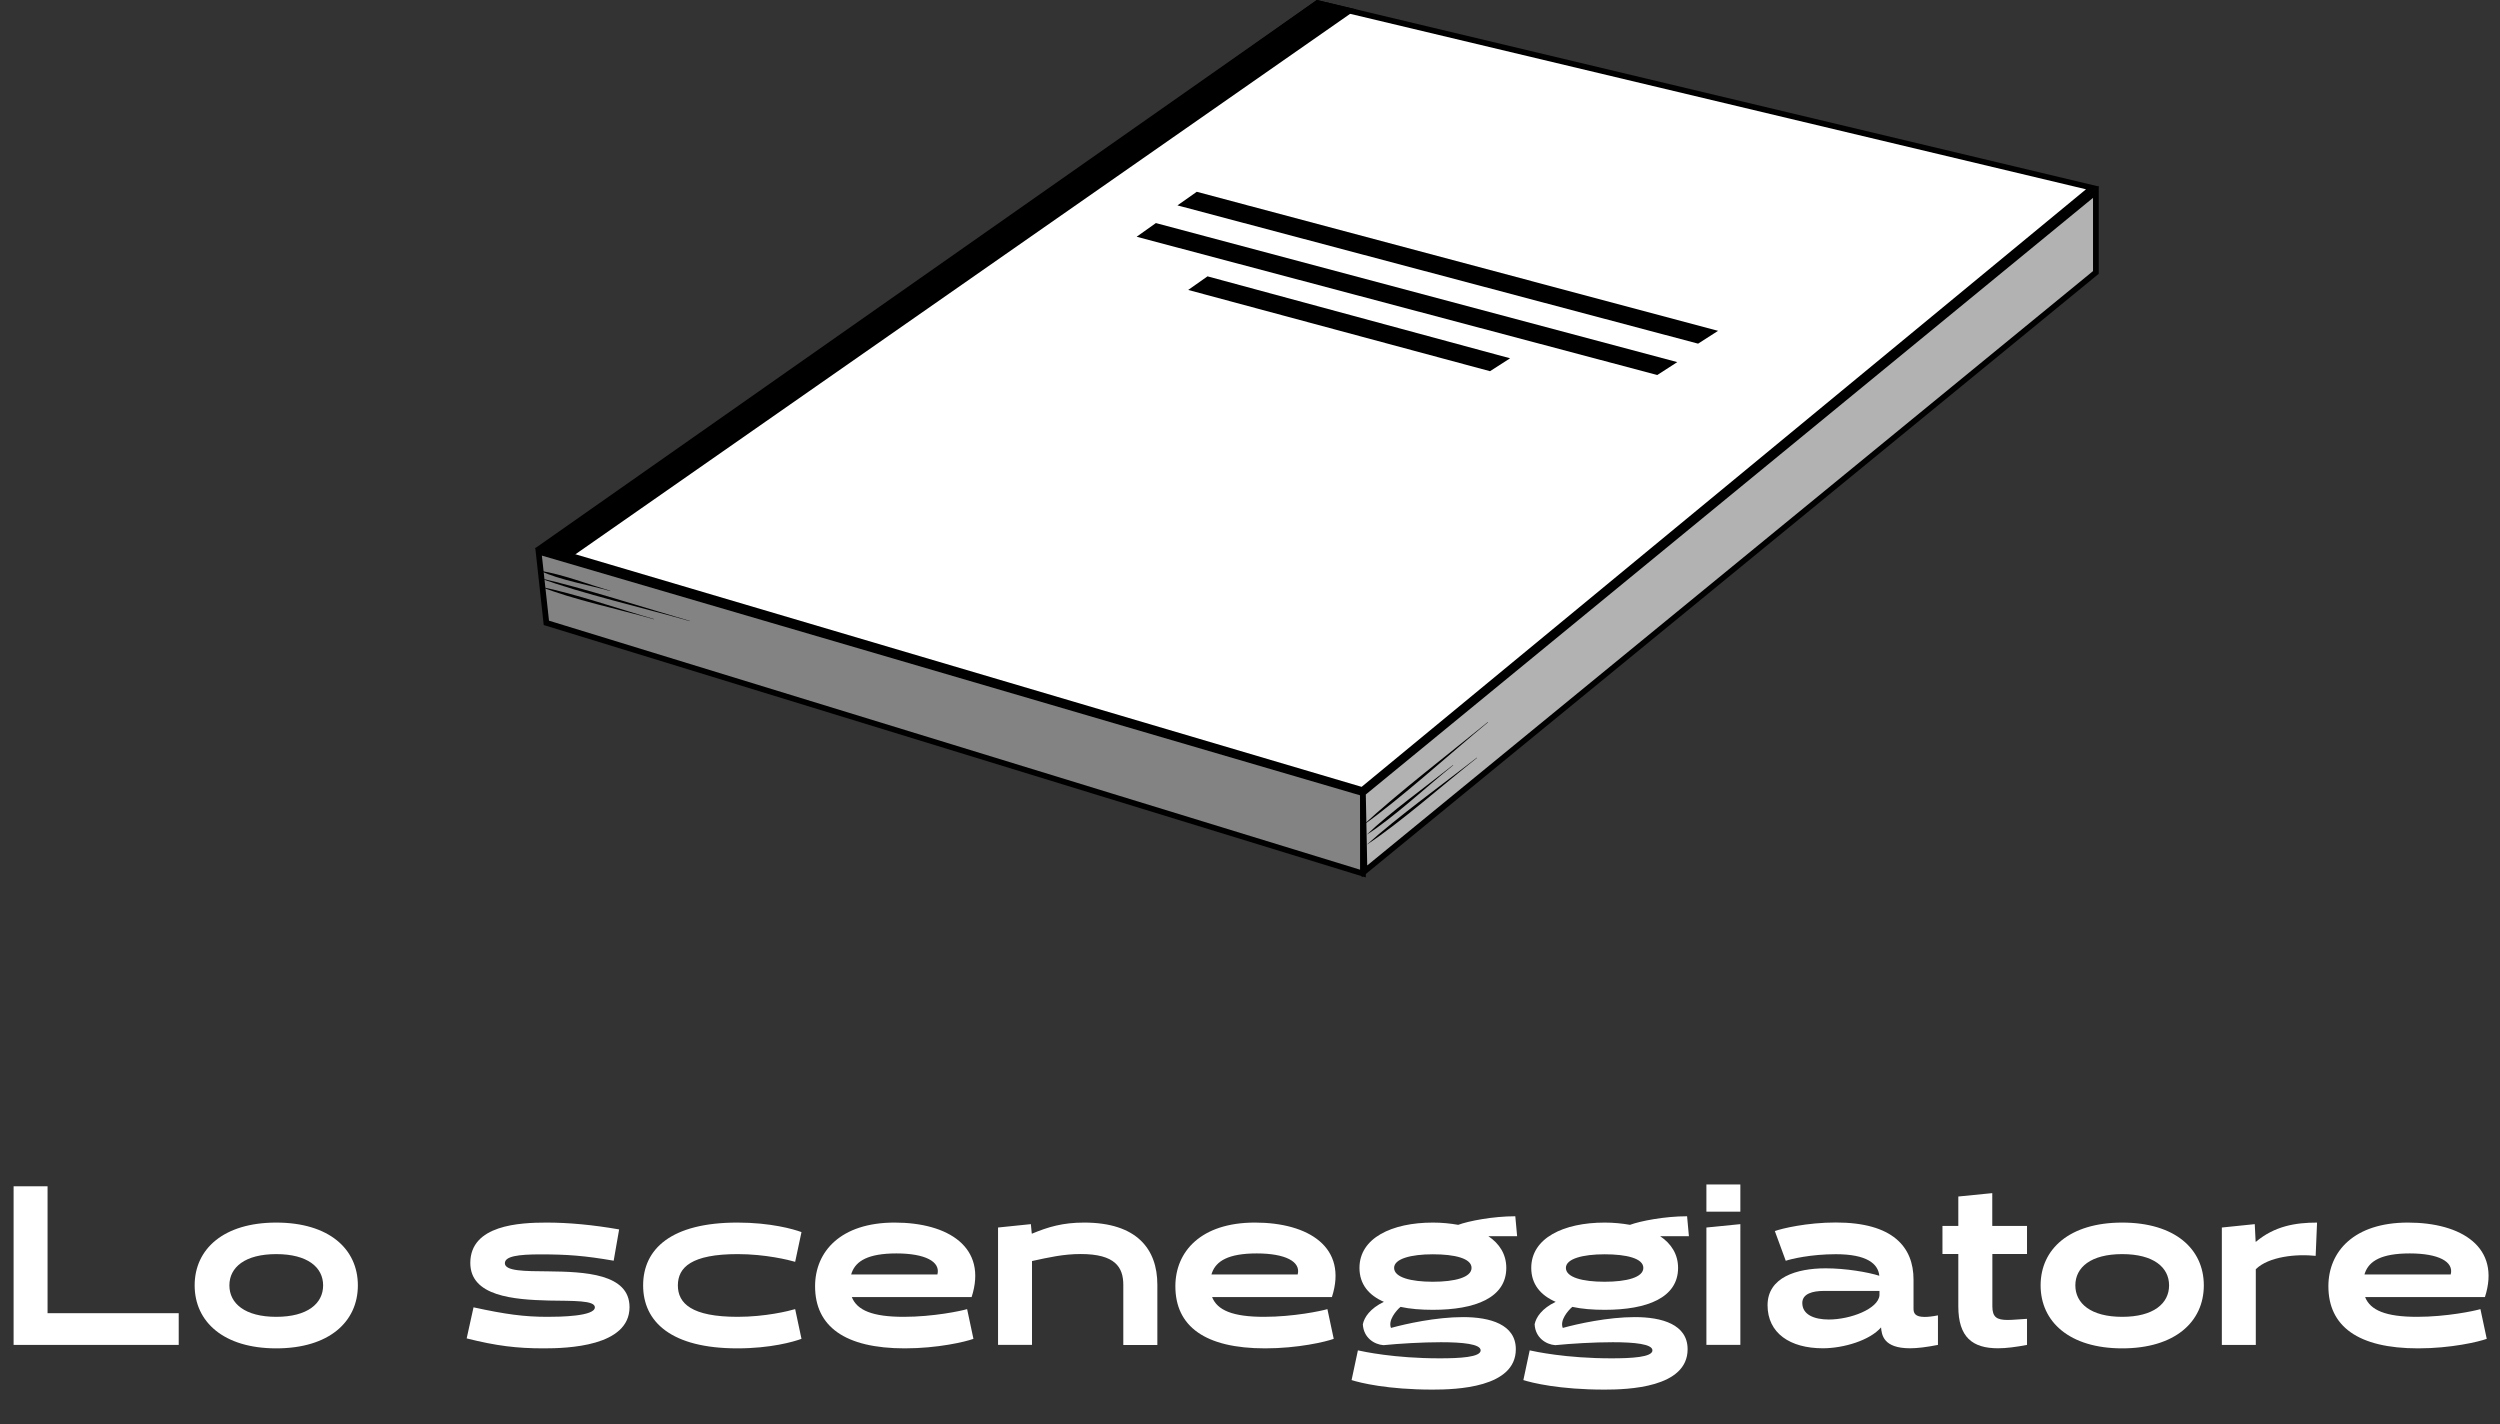 <svg xmlns="http://www.w3.org/2000/svg" id="Livello_2" viewBox="0 0 288.59 164.41"><rect x="0" y="0" width="288.59" height="164.41" fill="#333333" stroke="none"/><defs><style>.cls-1{fill:#b2b2b2;}.cls-1,.cls-2{stroke:#000;stroke-miterlimit:10;stroke-width:.66px;}.cls-3{fill:#000;}.cls-3,.cls-4{stroke-width:0px;}.cls-2{fill:#848383;}.cls-4{fill:#fff;}</style></defs><g id="Livello_1-2"><path class="cls-4" d="M1.57,155.25v-18.31h3.92v14.65h15.14v3.66H1.57Z"></path><path class="cls-4" d="M31.89,141.13c6.07,0,9.42,3.03,9.42,7.25s-3.35,7.27-9.42,7.27-9.42-3.06-9.42-7.27,3.35-7.25,9.42-7.25ZM31.89,152.01c3.61,0,5.41-1.54,5.41-3.63s-1.8-3.61-5.41-3.61-5.41,1.52-5.41,3.61,1.8,3.63,5.41,3.63Z"></path><path class="cls-4" d="M54.65,150.91c3.71.81,5.86,1.1,8.55,1.1,1.41,0,5.47-.05,5.47-1.1,0-.81-2.43-.73-5.28-.78-4.11-.1-9.1-.5-9.1-4.34,0-4.39,5.7-4.66,8.81-4.66,2.54,0,5.34.26,8.37.79l-.63,3.61c-3.35-.58-5.36-.73-8.45-.73-2.54,0-4.11.21-4.11,1.02,0,.92,2.28.92,5,.94,4.16.05,9.39.24,9.39,4.13,0,4.55-7.19,4.76-9.91,4.76-3.11,0-5.47-.29-8.89-1.15l.79-3.58Z"></path><path class="cls-4" d="M92.52,154.55c-.92.34-3.56,1.1-7.4,1.1-7.64,0-10.88-3.06-10.88-7.27s3.24-7.25,10.88-7.25c3.84,0,6.49.76,7.4,1.1l-.73,3.43c-.71-.21-3.43-.89-6.64-.89-5.31,0-6.9,1.52-6.9,3.61s1.6,3.63,6.9,3.63c3.22,0,5.94-.68,6.64-.89l.73,3.43Z"></path><path class="cls-4" d="M98.33,149.73c.6,1.52,2.38,2.28,5.99,2.28,3.4,0,6.62-.68,7.32-.89l.73,3.43c-.92.34-4.13,1.1-7.92,1.1-6.93,0-10.36-2.54-10.36-7.17,0-4.03,2.98-7.35,9.18-7.35s10.75,2.85,8.89,8.6h-13.83ZM98.25,147.12h9.96c.39-1.49-1.44-2.43-4.73-2.43s-4.66.89-5.15,2.2l-.08.24Z"></path><path class="cls-4" d="M129.67,155.25v-6.93c0-2.04-.94-3.56-4.92-3.56-1.99,0-3.69.39-5.62.81v9.68h-3.92v-13.55l3.79-.39.1,1.07.03.03c1.86-.78,3.56-1.28,6.02-1.28,6.09,0,8.45,3.06,8.45,7.17v6.96h-3.92Z"></path><path class="cls-4" d="M139.92,149.73c.6,1.52,2.38,2.28,5.99,2.28,3.4,0,6.62-.68,7.32-.89l.73,3.43c-.92.34-4.13,1.1-7.92,1.1-6.93,0-10.36-2.54-10.36-7.17,0-4.03,2.98-7.35,9.18-7.35s10.75,2.85,8.89,8.6h-13.83ZM139.84,147.12h9.96c.39-1.49-1.44-2.43-4.73-2.43s-4.66.89-5.15,2.2l-.08.24Z"></path><path class="cls-4" d="M165.4,141.13c1.05,0,2.01.1,2.93.26,1.18-.44,4-.99,6.59-.99l.21,2.3h-3.32c1.28.86,2.07,2.09,2.07,3.66,0,3.45-3.58,4.84-8.47,4.84-1.36,0-2.64-.1-3.74-.34-.52.44-1.46,1.57-1.1,2.43,1.7-.47,5.2-1.25,8.32-1.25s6.09.84,6.09,3.71c0,4.45-6.9,4.66-9.6,4.66-5.23,0-8.39-.79-9.36-1.1l.73-3.43c.6.13,4.16.92,9.44.92,2.33,0,4.73-.13,4.73-.92,0-.73-2.07-.94-4.58-.94-2.22,0-4.81.16-6.64.34-1.07-.08-2.3-.86-2.38-2.41.16-.81.84-1.83,2.43-2.59-1.75-.76-2.82-2.04-2.82-3.92,0-3.45,3.74-5.23,8.47-5.23ZM165.4,147.96c2.54,0,4.47-.5,4.47-1.6s-1.94-1.57-4.47-1.57-4.47.52-4.47,1.57c0,1.1,1.94,1.6,4.47,1.6Z"></path><path class="cls-4" d="M185.23,141.13c1.05,0,2.01.1,2.93.26,1.18-.44,4-.99,6.59-.99l.21,2.3h-3.32c1.28.86,2.07,2.09,2.07,3.66,0,3.45-3.58,4.84-8.47,4.84-1.36,0-2.64-.1-3.74-.34-.52.44-1.46,1.57-1.1,2.43,1.7-.47,5.2-1.25,8.32-1.25s6.09.84,6.09,3.71c0,4.45-6.9,4.66-9.6,4.66-5.23,0-8.39-.79-9.36-1.1l.73-3.43c.6.13,4.16.92,9.44.92,2.33,0,4.73-.13,4.73-.92,0-.73-2.07-.94-4.58-.94-2.22,0-4.81.16-6.64.34-1.07-.08-2.3-.86-2.38-2.41.16-.81.84-1.83,2.43-2.59-1.75-.76-2.82-2.04-2.82-3.92,0-3.45,3.74-5.23,8.47-5.23ZM185.23,147.96c2.54,0,4.47-.5,4.47-1.6s-1.94-1.57-4.47-1.57-4.47.52-4.47,1.57c0,1.1,1.93,1.6,4.47,1.6Z"></path><path class="cls-4" d="M196.98,139.87v-3.14h3.92v3.14h-3.92ZM196.98,155.25v-13.55l3.92-.39v13.94h-3.92Z"></path><path class="cls-4" d="M223.71,155.25c-1.33.26-2.38.39-3.22.39-3.11,0-3.27-1.57-3.35-2.41-1.28,1.49-4.31,2.41-6.72,2.41-3.79,0-6.38-1.75-6.38-4.97s3.35-4.26,6.7-4.26c2.33,0,4.89.44,6.2.86-.13-1.39-1.44-2.49-5.02-2.49-2.88,0-5.18.55-5.78.76l-1.26-3.43c.78-.29,3.69-.99,7.04-.99,6.59,0,8.97,2.83,8.97,6.59v3.37c0,.5.18.94,1.28.94.39,0,.89-.05,1.54-.18v3.4ZM211.1,152.32c2.51,0,5.73-1.23,5.86-2.8v-.5h-6.43c-1.26,0-2.48.31-2.48,1.39,0,1.36,1.39,1.91,3.06,1.91Z"></path><path class="cls-4" d="M229.99,141.52h4v3.24h-4v6.04c0,1.26.52,1.57,1.78,1.57.58,0,1.31-.08,2.22-.13v3.01c-1.25.24-2.38.39-3.35.39-2.93,0-4.58-1.26-4.58-4.84v-6.04h-1.83v-3.24h1.83v-3.4l3.92-.39v3.79Z"></path><path class="cls-4" d="M244.98,141.13c6.07,0,9.42,3.03,9.42,7.25s-3.35,7.27-9.42,7.27-9.42-3.06-9.42-7.27,3.35-7.25,9.42-7.25ZM244.98,152.01c3.61,0,5.41-1.54,5.41-3.63s-1.8-3.61-5.41-3.61-5.41,1.52-5.41,3.61,1.8,3.63,5.41,3.63Z"></path><path class="cls-4" d="M256.49,141.7l3.79-.39.1,2.01.03.03c2.17-1.83,4.6-2.22,7.06-2.22l-.16,3.84c-2.25-.24-5.41.08-6.91,1.54v8.74h-3.92v-13.55Z"></path><path class="cls-4" d="M273.02,149.73c.6,1.52,2.38,2.28,5.99,2.28,3.4,0,6.62-.68,7.32-.89l.73,3.43c-.92.34-4.13,1.1-7.92,1.1-6.93,0-10.36-2.54-10.36-7.17,0-4.03,2.98-7.35,9.18-7.35s10.75,2.85,8.89,8.6h-13.83ZM272.94,147.12h9.96c.39-1.49-1.44-2.43-4.73-2.43s-4.66.89-5.15,2.2l-.08.24Z"></path><polygon class="cls-4" points="62.52 63.17 152.07 .35 241.52 21.69 157.25 91.19 62.52 63.17"></polygon><path class="cls-3" d="M152.14.71l88.66,21.14-83.62,68.98-93.91-27.78L152.14.71M152.01,0L61.77,63.29l95.56,28.27L242.24,21.52,152.01,0h0Z"></path><polygon class="cls-2" points="62.17 63.68 63.07 71.9 157.33 100.84 157.33 91.56 62.17 63.68"></polygon><polygon class="cls-1" points="157.51 100.59 241.94 31.45 241.94 22.14 157.33 91.56 157.51 100.59"></polygon><polygon class="cls-3" points="138.15 22.14 198.33 38.19 196.02 39.67 135.92 23.71 138.15 22.14"></polygon><polygon class="cls-3" points="133.43 25.75 193.62 41.8 191.31 43.29 131.21 27.33 133.43 25.75"></polygon><polygon class="cls-3" points="139.39 31.9 174.32 41.36 172 42.85 137.16 33.47 139.39 31.9"></polygon><path class="cls-3" d="M62.39,65.9c2.42.36,5.7,1.6,8.06,2.3v.03c-2.37-.68-5.92-1.29-8.06-2.33h0Z"></path><path class="cls-3" d="M62.39,67.73c3.88.77,9.26,2.62,13.1,3.73,0,0,0,.03,0,.03-3.84-1.11-9.48-2.31-13.09-3.77h0Z"></path><path class="cls-3" d="M62.17,66.7c5.13,1.15,12.34,3.49,17.45,4.97,0,0,0,.03,0,.03-5.13-1.47-12.56-3.2-17.44-5.01h0Z"></path><path class="cls-3" d="M157.76,96.36c2.68-2.57,7.03-5.7,9.97-8.05l.02.03c-2.93,2.35-6.9,6.06-9.99,8.02h0Z"></path><path class="cls-3" d="M157.79,97.49c3.48-3.14,8.95-7.11,12.69-10.03,0,0,.02.03.02.03-3.73,2.94-8.84,7.46-12.71,10.01h0Z"></path><path class="cls-3" d="M157.32,95.28c3.98-3.69,10.18-8.46,14.44-11.94l.02.03c-4.25,3.51-10.08,8.81-14.46,11.92h0Z"></path><polygon class="cls-3" points="65.47 64.65 156.58 1.09 152.01 0 62.17 63.68 65.47 64.65"></polygon></g></svg>